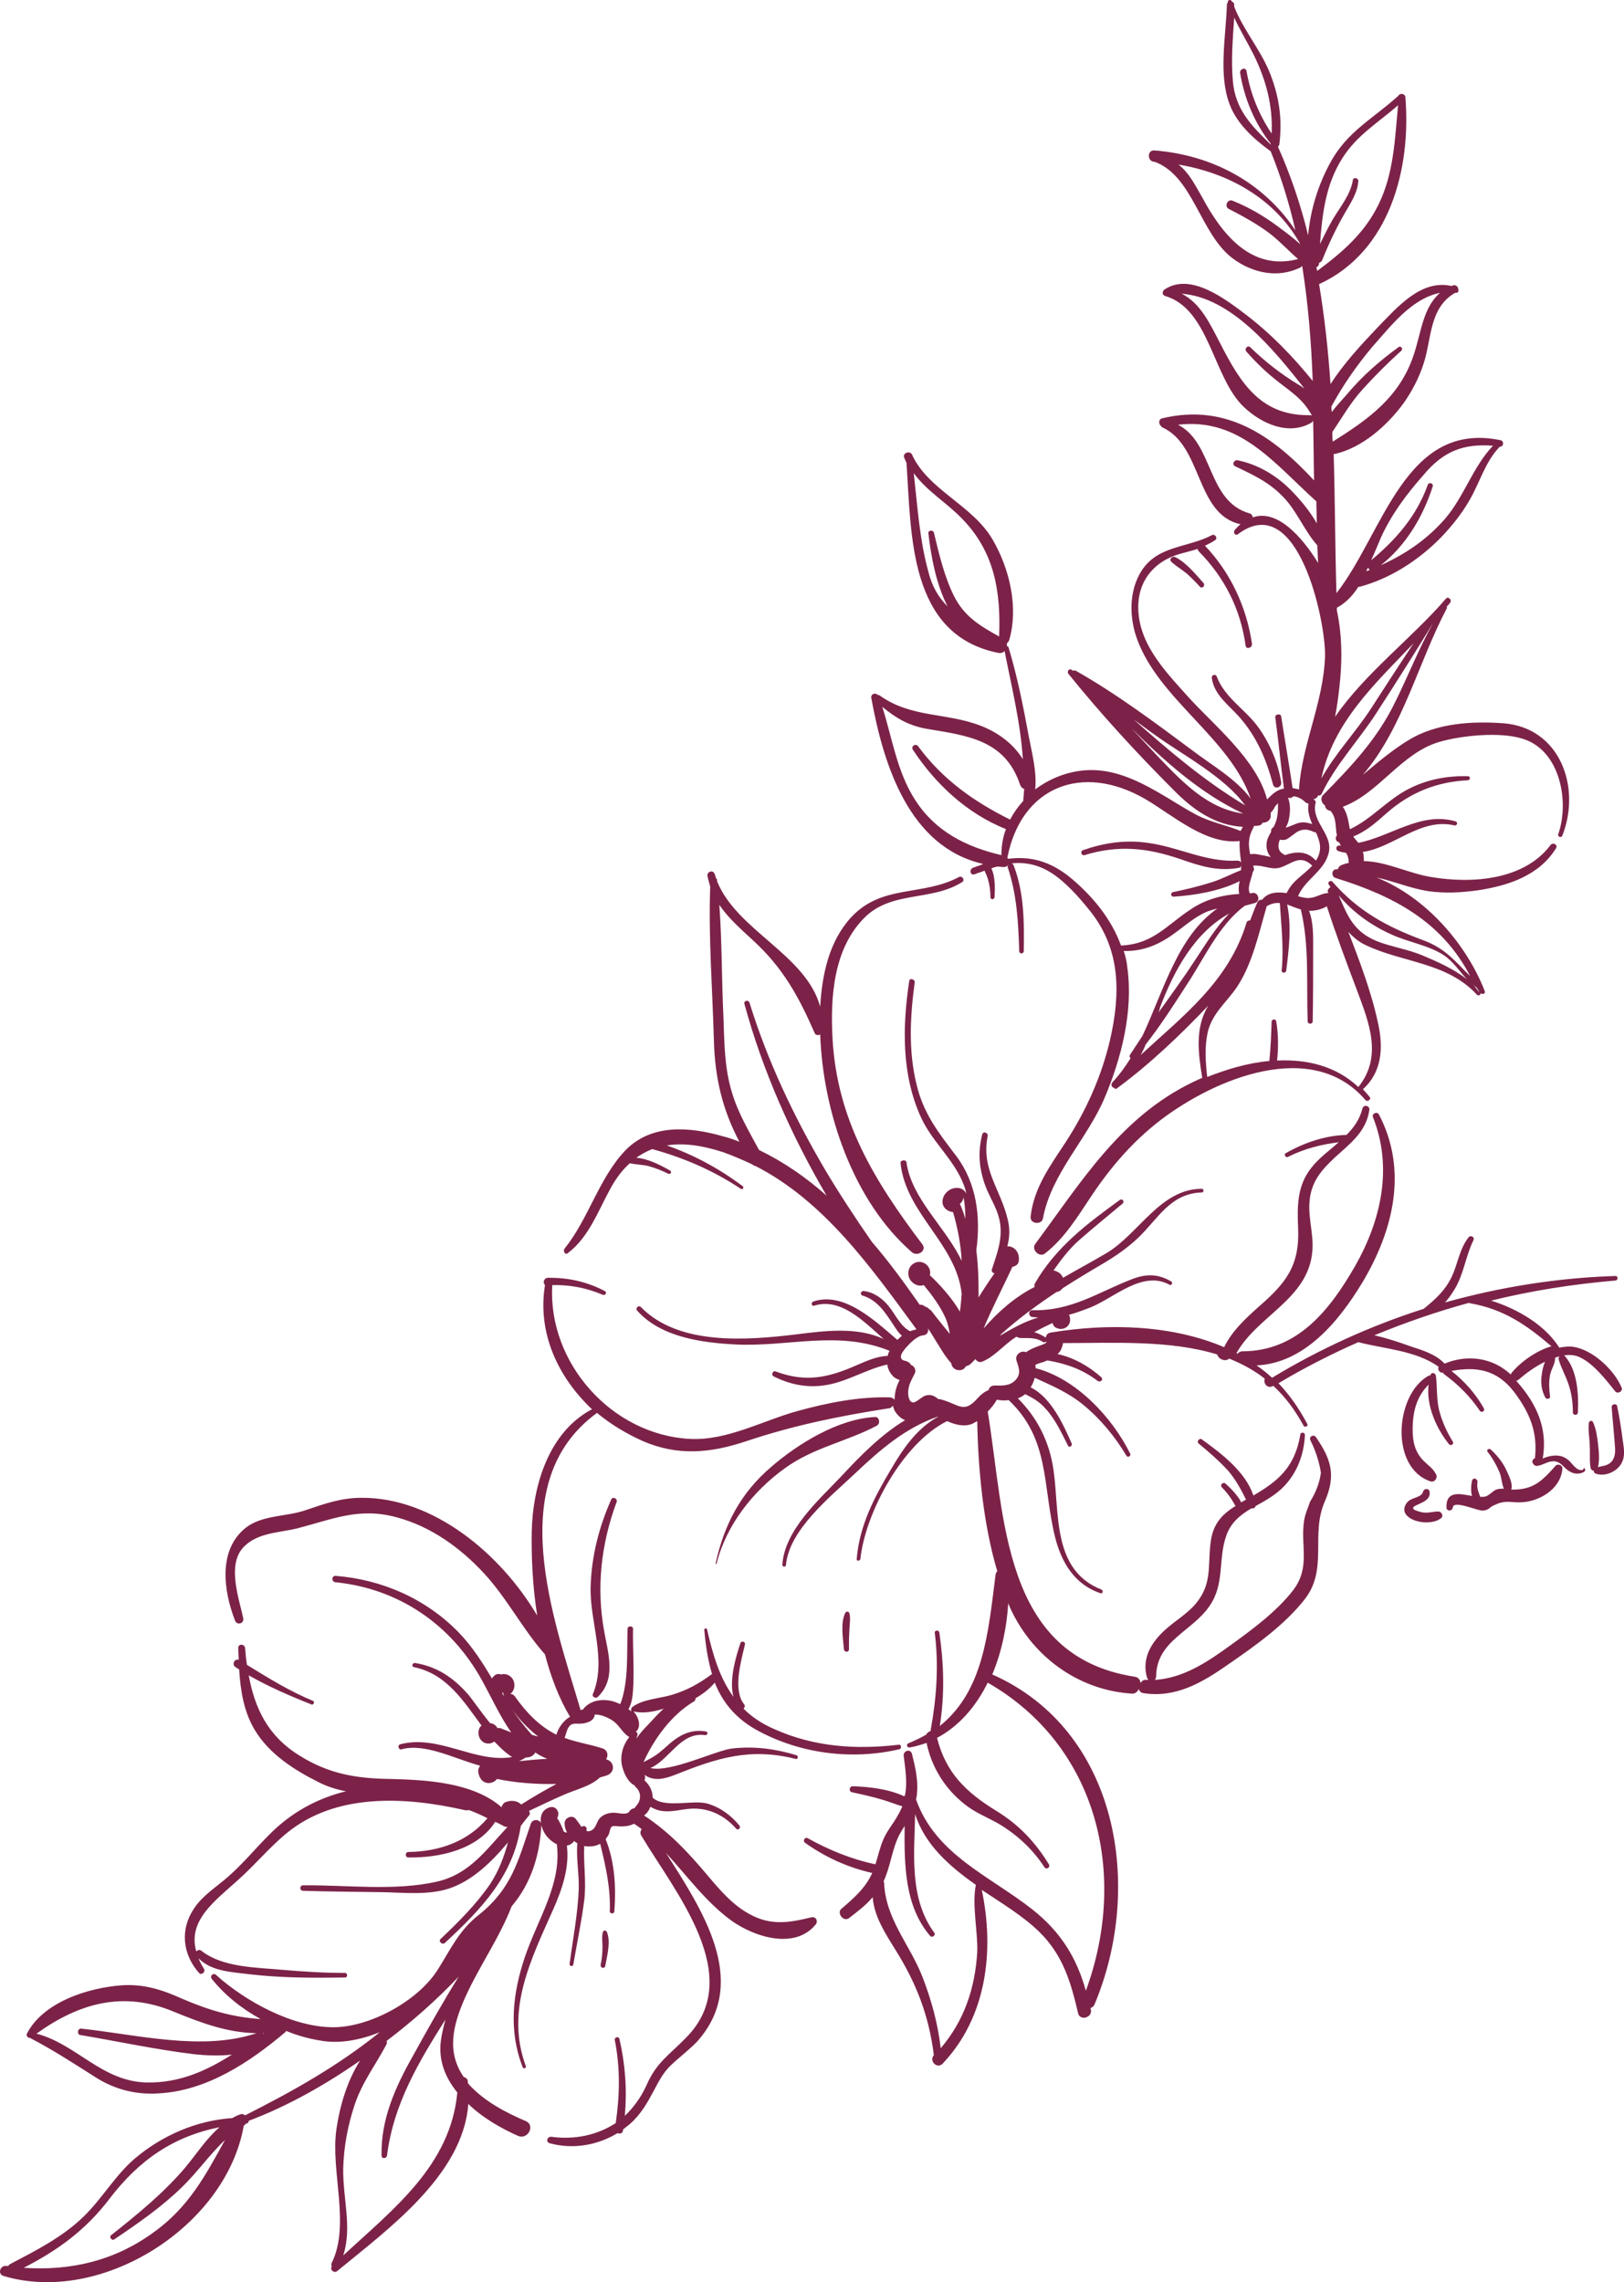 <?xml version="1.0" encoding="UTF-8" standalone="no"?><svg xmlns="http://www.w3.org/2000/svg" xmlns:xlink="http://www.w3.org/1999/xlink" fill="#000000" height="500" preserveAspectRatio="xMidYMid meet" version="1" viewBox="0.0 0.0 355.8 500.0" width="355.8" zoomAndPan="magnify"><defs><clipPath id="a"><path d="M 0 0 L 355.809 0 L 355.809 500.012 L 0 500.012 Z M 0 0"/></clipPath></defs><g><g clip-path="url(#a)" id="change1_1"><path d="M 317.496 316.457 C 317.898 316.859 318.598 316.359 318.297 315.859 C 316.996 313.758 315.898 311.359 315.297 308.957 C 314.695 306.457 314.898 303.957 314.598 301.457 C 314.496 300.758 313.598 300.559 313.398 301.258 L 313.398 301.359 C 313.195 301.359 312.996 301.359 312.898 301.457 C 305.598 305.656 304.496 321.559 313.398 324.559 C 314.297 324.859 315.098 323.758 314.598 322.957 C 313.898 321.656 312.996 321.156 311.898 320.059 C 309.996 318.156 309.496 315.859 309.496 313.258 C 309.496 309.359 310.297 306.059 312.996 303.359 C 312.398 307.957 314.797 313.156 317.496 316.457 Z M 257.496 122.059 C 256.797 121.758 255.996 122.559 256.695 123.156 C 257.695 124.059 258.898 124.758 259.996 125.656 C 260.996 126.559 261.996 127.559 262.898 128.559 C 263.398 129.059 264.098 128.355 263.695 127.758 C 261.898 125.758 259.898 123.258 257.496 122.059 Z M 266.598 148.258 C 266.297 147.559 265.398 147.855 265.496 148.559 C 265.996 152.258 269.195 154.457 271.496 157.059 C 275.297 161.355 277.398 166.258 278.898 171.855 C 279.195 173.059 280.898 172.559 280.695 171.355 C 279.996 167.059 278.195 162.855 275.695 159.355 C 272.898 155.457 268.297 152.855 266.598 148.258 Z M 132.598 430.758 C 132.996 428.559 133.898 425.258 132.898 423.156 C 132.695 422.859 132.195 422.957 132.098 423.258 C 131.797 424.258 131.996 425.359 131.996 426.457 C 131.996 427.859 131.898 429.156 131.598 430.457 C 131.496 431.156 132.398 431.457 132.598 430.758 Z M 133.898 328.559 C 131.195 334.656 129.598 340.957 129.398 347.656 C 129.195 355.457 132.996 363.656 129.898 371.156 C 129.598 371.758 130.598 372.258 130.996 371.758 C 134.996 367.859 133.297 362.457 132.398 357.559 C 130.598 347.859 131.695 338.258 135.098 329.059 C 135.398 328.359 134.195 327.758 133.898 328.559 Z M 186.098 353.457 C 185.996 353.059 185.398 352.957 185.195 353.359 C 184.098 355.559 184.695 358.957 184.898 361.359 C 184.996 362.059 185.996 362.059 185.996 361.359 C 185.996 359.957 185.996 358.559 186.098 357.156 C 186.098 355.957 186.398 354.656 186.098 353.457 Z M 340.797 321.156 C 337.695 324.656 335.797 326.457 331.098 326.359 C 331.496 325.059 330.598 323.359 330.098 322.258 C 329.297 320.457 328.098 318.957 326.598 317.559 C 326.195 317.258 325.598 317.656 325.898 318.059 C 326.996 319.457 327.898 321.059 328.598 322.758 C 328.996 323.758 328.996 325.156 329.496 326.156 C 328.898 326.156 328.398 326.156 327.797 326.359 C 327.098 326.656 326.195 327.656 325.496 327.859 C 325.195 327.957 324.695 327.957 324.297 327.957 C 323.898 326.859 323.496 325.957 323.695 324.758 C 323.797 323.957 322.695 323.559 322.496 324.457 C 322.297 325.457 322.195 326.656 322.496 327.758 C 319.797 327.258 316.797 326.559 316.898 330.258 C 316.898 331.156 318.195 331.156 318.297 330.258 C 318.496 328.559 323.898 331.156 324.996 330.957 C 326.398 330.758 326.195 330.258 327.398 329.758 C 329.695 328.656 330.598 329.156 332.898 329.156 C 337.098 329.156 341.996 326.258 342.297 321.758 C 342.398 321.059 341.297 320.559 340.797 321.156 Z M 315.098 331.156 C 313.996 331.156 312.898 331.559 311.695 331.359 C 311.098 331.258 310.496 331.059 309.996 330.859 C 309.098 330.359 309.898 329.957 310.598 329.656 C 311.898 329.059 313.496 328.457 313.195 326.758 C 313.098 326.059 311.996 326.059 311.797 326.758 C 311.496 328.059 309.598 328.059 308.598 328.859 C 307.797 329.559 307.297 330.758 307.996 331.758 C 309.398 333.758 313.996 334.156 315.797 332.559 C 316.297 332.059 315.797 331.156 315.098 331.156 Z M 330.996 301.156 C 330.996 301.059 331.098 300.957 331.195 300.758 C 333.098 298.457 336.496 295.957 339.898 294.957 C 334.398 290.258 329.496 286.859 322.195 285.559 C 322.098 285.559 321.898 285.457 321.797 285.457 C 314.797 287.359 307.898 289.758 301.098 292.559 C 303.797 293.156 306.496 294.059 308.996 294.957 C 311.695 295.859 314.496 296.656 316.496 298.758 C 321.496 296.656 327.098 297.457 330.996 301.156 Z M 222.496 302.359 C 223.797 300.957 223.195 299.559 222.695 298.059 C 222.297 296.859 223.695 295.758 224.797 296.258 C 225.598 295.656 226.598 295.258 227.695 294.859 C 228.195 294.656 228.996 294.457 229.297 294.059 C 229.195 294.059 229.195 293.957 229.098 293.957 C 228.898 294.156 228.598 294.156 228.398 293.957 C 227.297 293.258 226.098 293.156 224.898 293.156 C 224.098 293.156 223.297 293.258 222.695 292.859 C 222.598 292.957 222.496 292.957 222.398 293.059 C 219.898 294.656 217.797 297.359 215.098 298.359 C 214.598 298.559 213.996 298.258 213.695 297.758 C 213.297 298.156 212.996 298.559 212.598 298.859 C 212.297 299.156 211.898 299.258 211.598 299.359 C 210.898 300.758 208.598 300.359 208.398 298.656 C 206.996 297.156 205.996 295.258 204.898 293.559 C 204.398 292.758 203.898 291.859 203.297 291.059 C 203.496 291.656 203.195 292.457 202.297 292.559 C 200.898 292.656 199.398 294.258 198.496 295.258 C 198.098 295.758 197.195 296.758 197.398 297.457 C 197.598 298.156 198.195 298.059 198.695 298.258 C 199.098 298.457 199.398 298.656 199.598 299.059 C 200.297 299.258 200.797 300.156 200.398 300.957 C 199.797 302.156 199.098 303.258 198.996 304.656 C 198.898 305.359 198.996 307.258 200.098 307.258 C 200.797 307.258 201.996 305.957 202.797 305.758 C 203.898 305.457 204.598 305.758 205.496 306.457 C 205.496 306.457 205.496 306.457 205.598 306.559 C 205.695 306.559 205.797 306.559 205.996 306.559 C 207.195 306.859 208.297 307.359 209.496 307.859 C 211.398 308.656 212.398 308.156 213.695 306.859 C 214.598 305.859 215.496 304.957 216.598 304.559 C 216.695 303.957 217.195 303.559 217.898 303.559 C 219.398 303.559 221.195 303.758 222.496 302.359 Z M 207.297 262.258 C 207.297 262.156 207.297 262.156 207.297 262.258 Z M 208.898 262.859 Z M 210.297 263.758 C 210.797 264.859 211.195 265.957 211.496 267.059 C 211.496 265.457 211.398 263.859 211.098 262.258 C 211.098 262.758 210.797 263.359 210.297 263.758 Z M 213.797 412.957 C 208.098 408.957 202.598 404.156 200.496 397.457 C 200.297 406.359 199.195 415.957 204.695 423.457 C 205.098 423.957 204.195 424.656 203.797 424.156 C 198.195 417.656 198.098 408.559 198.195 400.059 C 197.797 400.656 197.398 401.359 196.996 402.059 C 195.398 405.258 195.098 408.957 193.598 412.156 C 193.598 412.258 193.695 412.359 193.695 412.457 C 193.996 420.359 199.195 425.859 201.996 432.859 C 203.996 437.957 205.496 443.359 206.098 448.758 C 211.195 442.758 213.598 435.758 214.098 427.758 C 214.297 423.457 212.898 417.457 213.797 412.957 Z M 138.797 374.957 C 139.598 375.859 140.098 376.957 139.996 378.156 C 139.898 378.656 139.695 379.156 139.297 379.359 C 139.598 379.559 139.797 379.859 139.598 380.359 C 139.496 380.559 139.496 380.758 139.398 380.957 C 140.195 379.758 141.195 378.656 142.098 377.758 C 143.195 376.559 144.297 375.359 145.398 374.359 C 143.195 375.059 140.797 375.457 138.797 374.957 Z M 119.695 385.359 C 119.797 385.359 119.898 385.359 119.898 385.359 C 118.996 384.957 118.098 384.559 117.297 383.957 C 116.797 384.758 116.098 385.059 115.195 385.059 C 114.695 385.359 114.195 385.656 113.695 385.859 C 115.797 385.656 117.695 385.457 119.695 385.359 Z M 116.496 380.059 C 116.996 380.258 117.496 380.359 117.898 380.457 C 115.598 378.656 113.598 376.559 112.098 374.359 C 113.398 376.359 114.898 378.258 116.496 380.059 Z M 109.996 370.957 C 110.195 371.258 110.398 371.656 110.598 371.957 C 110.496 371.859 110.496 371.758 110.398 371.559 C 110.297 371.258 110.195 371.059 110.297 370.758 C 110.195 370.859 110.098 370.957 109.996 370.957 Z M 346.898 322.559 C 345.598 323.156 344.496 322.859 343.398 322.059 C 342.398 321.258 341.797 320.156 340.297 320.156 C 339.098 320.156 338.098 320.957 336.898 321.156 C 336.098 321.359 335.297 320.258 335.996 319.656 C 336.098 319.559 336.195 319.559 336.297 319.457 C 336.898 313.758 335.195 309.656 331.797 305.059 C 327.996 300.059 323.496 299.359 317.996 300.359 C 320.898 302.656 323.297 305.359 325.098 308.559 C 325.398 309.156 324.598 309.656 324.195 309.059 C 322.098 305.957 319.496 303.359 316.496 301.156 C 316.297 301.059 316.195 300.859 316.195 300.758 C 315.398 300.859 314.898 300.059 315.195 299.457 C 310.195 295.859 303.297 295.559 297.598 294.059 C 291.695 296.656 285.797 299.656 280.098 303.059 C 282.496 305.559 284.598 308.559 286.398 311.957 C 286.695 312.457 285.898 312.859 285.598 312.359 C 283.695 308.859 281.496 305.957 278.996 303.656 C 278.996 303.656 278.996 303.656 278.898 303.656 C 277.695 304.359 276.695 303.059 277.098 302.059 C 274.695 300.156 271.996 298.758 269.297 297.656 C 268.496 298.457 266.898 297.758 266.695 296.758 C 256.297 293.559 244.098 294.258 232.898 294.258 C 232.797 294.957 232.496 295.758 232.098 296.258 C 231.996 296.359 231.797 296.559 231.695 296.656 C 235.297 297.457 238.598 299.359 241.297 301.758 C 241.797 302.258 241.098 302.957 240.496 302.559 C 237.098 299.957 233.496 298.758 229.496 298.059 C 229.297 298.156 229.098 298.156 228.996 298.258 C 228.297 298.559 227.496 298.656 226.797 299.059 C 226.898 299.258 226.898 299.559 226.898 299.758 C 235.797 302.059 243.695 310.559 247.598 318.457 C 247.898 318.957 247.098 319.457 246.797 318.957 C 244.297 314.758 241.098 310.859 237.297 307.758 C 233.996 305.059 230.398 303.559 226.695 301.859 C 226.496 302.656 226.195 303.359 225.797 303.957 C 230.297 306.156 232.996 312.156 234.797 316.258 C 234.996 316.758 234.297 317.258 233.996 316.758 C 232.598 313.957 231.195 310.957 229.098 308.656 C 227.797 307.156 226.297 306.258 224.598 305.457 C 224.098 305.859 223.598 306.156 222.996 306.359 C 227.297 310.656 229.898 315.859 230.797 321.957 C 232.195 331.359 230.398 343.957 241.297 348.258 C 241.797 348.457 241.598 349.258 241.098 349.059 C 235.398 347.156 232.496 342.258 231.098 336.559 C 228.398 325.359 229.996 315.258 220.996 306.758 C 220.098 306.859 219.297 306.859 218.398 306.656 C 217.898 307.559 217.195 308.457 216.398 309.258 C 220.195 332.258 219.496 362.859 248.598 367.359 C 249.398 367.457 249.797 368.059 249.898 368.758 C 250.098 368.359 250.496 367.957 251.098 368.059 C 251.297 368.059 251.398 368.059 251.598 368.059 C 251.496 367.957 251.398 367.758 251.297 367.559 C 250.098 363.359 252.195 359.859 255.297 357.059 C 257.398 355.156 259.996 353.656 261.898 351.457 C 265.598 347.059 264.598 343.258 265.195 338.258 C 265.598 334.258 267.398 331.957 270.695 329.957 C 270.398 329.457 270.098 328.957 269.797 328.457 C 269.195 327.559 268.496 326.656 267.695 325.859 C 267.195 325.359 267.996 324.559 268.496 325.059 C 269.398 325.859 270.195 326.656 270.898 327.559 C 271.297 328.059 271.695 328.559 271.898 329.156 C 272.297 328.957 272.598 328.758 272.996 328.559 C 271.898 326.359 270.797 324.258 269.098 322.258 C 267.098 320.059 264.898 318.156 262.598 316.258 C 262.098 315.859 262.797 314.957 263.297 315.359 C 267.496 318.359 272.898 322.457 274.598 327.656 C 279.898 324.559 283.695 321.559 284.898 314.258 C 284.996 313.656 285.898 313.859 285.898 314.359 C 285.695 318.559 284.297 322.457 281.398 325.559 C 279.598 327.457 277.297 328.758 275.098 329.957 C 274.996 330.359 274.598 330.559 274.195 330.457 C 271.797 331.859 269.695 333.559 268.695 336.359 C 266.797 341.656 268.398 346.957 264.996 351.859 C 261.195 357.457 253.398 359.457 253.297 367.258 C 253.297 367.559 253.195 367.859 252.996 368.059 C 259.297 367.656 264.496 364.156 269.598 360.457 C 274.297 357.059 279.598 353.156 283.195 348.559 C 287.195 343.457 284.898 338.859 285.695 333.258 C 285.996 331.457 286.496 330.656 286.996 329.059 C 288.195 327.156 289.098 324.957 289.398 322.656 C 288.996 320.156 288.195 317.758 287.098 315.559 C 286.695 314.758 287.797 314.156 288.297 314.859 C 291.695 319.758 292.695 323.258 290.297 328.859 C 286.996 336.156 291.098 343.758 285.797 350.457 C 281.398 356.059 274.898 360.656 269.098 364.656 C 263.398 368.656 257.598 372.059 250.496 370.957 C 249.898 370.859 249.598 370.457 249.496 370.059 C 249.195 370.656 248.695 371.156 247.898 371.059 C 235.898 370.258 225.695 362.559 220.996 351.559 C 220.996 351.457 220.898 351.359 220.898 351.156 C 220.598 356.359 219.496 361.859 217.398 366.859 C 245.098 379.156 250.598 413.457 239.797 439.156 C 239.598 439.559 239.297 439.859 238.898 439.957 C 238.898 440.059 238.996 440.156 238.996 440.258 C 239.398 442.059 236.598 442.859 236.195 441.059 C 234.598 434.258 232.898 428.359 227.695 423.258 C 223.996 419.656 219.398 416.957 215.098 414.059 C 217.898 427.359 216.195 441.957 206.496 452.156 C 205.297 453.359 203.496 451.559 204.598 450.258 C 203.496 441.559 200.797 434.559 196.098 427.059 C 193.797 423.359 191.496 419.758 191.195 415.656 C 189.695 417.457 187.797 418.859 185.996 420.258 C 184.797 421.156 183.195 419.059 184.398 418.156 C 187.195 415.758 189.598 413.656 191.098 410.359 C 185.797 409.156 180.898 406.957 176.398 403.758 C 175.797 403.359 176.297 402.359 176.996 402.758 C 181.695 405.359 186.598 407.359 191.797 408.457 C 192.398 406.559 192.797 404.656 193.598 402.859 C 194.496 400.859 195.797 399.457 196.797 397.559 C 197.195 396.957 197.398 396.359 197.695 395.758 C 196.297 395.359 194.898 394.758 193.496 394.359 C 191.195 393.656 188.898 393.156 186.598 392.656 C 185.898 392.457 186.098 391.359 186.797 391.359 C 190.398 391.457 194.695 391.957 198.098 393.559 C 198.195 393.457 198.195 393.359 198.297 393.258 C 198.797 390.559 198.398 387.859 197.996 384.758 C 197.797 383.559 199.496 383.059 199.797 384.258 C 200.496 387.059 201.195 389.957 200.898 392.859 C 200.898 393.359 200.797 393.758 200.695 394.258 C 204.996 406.359 216.797 410.957 226.195 418.359 C 232.398 423.258 235.898 428.957 237.898 436.156 C 247.195 410.859 240.598 382.559 216.398 368.656 C 213.898 373.758 210.195 378.156 205.297 380.758 C 207.195 388.359 211.598 392.656 218.297 396.758 C 223.195 399.758 226.797 403.559 229.797 408.457 C 230.195 409.156 229.195 409.758 228.797 409.059 C 226.195 405.059 222.695 401.859 218.598 399.457 C 216.098 398.059 213.496 397.059 211.297 395.258 C 206.996 391.859 204.098 387.156 202.996 381.859 C 201.797 382.258 200.598 382.656 199.297 382.859 C 198.695 382.957 198.496 382.156 198.996 381.957 C 200.398 381.359 201.695 380.758 202.898 380.059 C 203.098 379.656 203.496 379.359 203.898 379.258 C 203.898 379.156 203.898 379.156 203.898 379.059 C 205.195 371.957 205.695 364.859 204.797 357.758 C 204.695 357.156 205.695 357.059 205.797 357.656 C 206.797 364.559 206.996 371.258 205.898 378.156 C 215.496 370.457 216.496 357.758 218.098 345.156 C 218.098 344.758 218.297 344.457 218.496 344.258 C 215.398 333.859 214.297 321.859 214.098 311.359 C 213.695 311.559 213.398 311.758 212.996 311.957 C 211.195 312.656 209.297 312.156 207.496 311.359 C 197.797 316.156 189.598 331.359 188.496 341.559 C 188.398 342.059 187.598 342.059 187.695 341.559 C 188.297 334.156 191.598 327.957 195.297 321.758 C 197.996 317.156 200.996 312.859 205.598 310.359 C 205.598 310.359 205.598 310.359 205.496 310.359 C 198.297 312.859 192.797 317.656 187.297 322.859 C 181.898 327.957 172.898 335.156 172.195 342.859 C 172.195 343.359 171.398 343.359 171.398 342.859 C 171.898 335.156 179.496 328.559 184.496 323.258 C 188.496 318.957 193.098 314.258 198.297 311.156 C 197.297 310.758 196.398 309.859 195.898 308.859 C 195.797 308.559 195.695 308.258 195.598 307.957 C 195.398 308.258 195.098 308.559 194.695 308.559 C 183.797 310.258 173.996 312.258 163.496 315.758 C 155.695 318.359 148.598 319.059 140.898 315.758 C 137.297 314.156 133.797 312.059 130.797 309.559 C 110.098 324.656 121.297 354.559 127.195 374.656 C 127.398 374.656 127.496 374.559 127.695 374.559 C 129.098 372.656 131.598 372.156 133.898 372.656 C 134.496 372.758 135.195 373.059 135.898 373.359 C 137.797 368.457 137.297 361.859 137.496 356.859 C 137.496 356.156 138.695 356.156 138.695 356.859 C 138.598 361.359 138.996 365.859 138.695 370.258 C 138.598 371.758 138.398 373.258 137.695 374.457 C 137.898 374.656 138.098 374.758 138.297 374.957 C 138.195 374.559 138.297 374.156 138.598 373.957 C 140.898 372.258 144.398 372.156 147.098 371.359 C 150.496 370.359 153.195 368.859 155.996 366.758 C 155.098 363.758 154.598 360.559 154.297 357.059 C 154.297 356.758 154.797 356.656 154.898 356.957 C 156.195 362.656 157.695 367.656 160.695 371.758 C 159.695 368.156 161.195 363.059 162.195 360.059 C 162.398 359.359 163.398 359.656 163.195 360.359 C 162.398 363.859 160.496 370.156 162.996 373.359 C 163.297 373.656 163.195 374.059 162.898 374.359 C 164.695 376.156 166.898 377.656 169.695 378.859 C 178.398 382.758 187.598 383.359 196.898 382.258 C 197.496 382.156 197.598 383.156 196.996 383.258 C 186.695 385.656 175.398 384.258 165.996 379.156 C 161.195 376.559 158.297 372.957 156.598 368.656 C 155.398 370.059 153.996 371.156 152.398 372.059 C 152.398 372.359 152.297 372.656 151.898 372.859 C 147.098 375.758 143.297 380.957 140.996 386.059 C 142.195 385.457 143.398 384.859 144.598 383.859 C 145.598 383.059 146.398 382.258 147.398 381.457 C 149.598 379.758 151.898 378.859 154.695 379.359 C 155.195 379.457 154.996 380.258 154.496 380.156 C 149.098 379.359 146.695 385.559 142.496 387.359 C 146.898 388.457 157.098 383.359 160.598 383.059 C 165.398 382.559 169.898 383.156 174.496 384.559 C 174.996 384.758 174.797 385.559 174.297 385.359 C 164.297 382.859 157.098 385.156 147.898 388.859 C 145.297 389.859 143.195 390.258 141.195 388.859 C 141.195 388.957 141.297 389.059 141.297 389.156 C 141.398 389.457 141.297 389.758 141.195 390.059 C 142.297 391.059 142.996 392.359 142.996 393.859 C 145.598 396.258 151.797 394.258 154.996 395.156 C 157.797 395.957 160.195 397.758 161.996 399.957 C 162.398 400.457 161.695 401.156 161.297 400.656 C 158.996 398.059 155.996 396.359 152.398 396.258 C 149.898 396.156 147.398 397.156 144.996 396.758 C 144.098 396.656 143.195 396.258 142.496 395.859 C 142.195 396.656 141.695 397.359 141.098 397.758 C 146.598 401.359 150.695 405.758 154.996 410.859 C 157.695 414.059 160.496 417.359 164.195 419.359 C 168.898 421.957 172.898 421.258 177.797 420.059 C 178.797 419.859 179.297 420.957 178.695 421.656 C 174.098 427.258 165.195 424.359 160.195 420.758 C 154.598 416.656 150.598 411.059 145.898 405.957 C 153.797 418.359 164.098 433.859 153.195 446.758 C 152.297 447.859 151.297 448.656 150.195 449.656 C 146.598 452.758 145.695 453.258 143.297 457.957 C 141.797 460.758 140.398 463.258 137.996 465.359 C 137.496 465.758 136.996 466.156 136.496 466.559 C 136.496 466.656 136.496 466.758 136.496 466.758 C 136.398 467.457 135.797 467.559 135.297 467.359 C 130.797 470.059 125.496 470.957 120.398 469.559 C 119.496 469.258 119.898 468.059 120.797 468.156 C 125.996 468.859 130.898 467.758 134.898 465.156 C 135.797 459.059 135.898 453.059 134.695 446.957 C 134.598 446.359 135.496 446.059 135.695 446.656 C 136.996 452.258 137.398 457.859 136.898 463.559 C 138.797 461.758 140.398 459.559 141.598 456.957 C 143.797 451.859 146.496 450.359 150.297 446.457 C 163.598 433.059 147.797 414.457 140.496 402.156 C 140.195 401.656 140.297 401.156 140.598 400.758 C 140.098 400.359 139.496 399.957 138.898 399.559 C 137.996 400.059 136.996 400.156 135.898 400.156 C 135.398 400.156 134.496 399.957 134.098 400.156 C 133.598 400.457 133.598 401.559 133.297 402.059 C 133.098 402.359 132.898 402.656 132.695 402.957 C 134.695 407.957 134.996 413.457 134.598 418.758 C 134.598 419.359 133.598 419.359 133.598 418.758 C 133.797 413.656 132.695 408.859 131.496 403.957 C 130.398 404.559 129.195 404.656 127.996 404.457 C 127.797 408.457 128.496 412.359 127.996 416.359 C 127.398 421.059 126.398 425.758 125.598 430.457 C 125.496 430.957 124.695 430.758 124.797 430.258 C 125.496 424.957 126.598 419.258 126.797 413.859 C 126.898 410.457 126.195 407.156 126.496 403.859 C 126.195 403.656 125.996 403.559 125.797 403.359 C 125.398 403.859 124.898 404.258 124.195 404.359 C 124.797 409.059 123.195 413.859 121.195 418.359 C 116.297 429.359 110.695 440.457 115.195 452.656 C 115.398 453.156 114.598 453.359 114.496 452.859 C 111.398 444.957 112.297 436.758 114.996 428.758 C 117.898 420.258 123.098 412.758 121.996 404.059 C 121.297 403.758 120.695 403.258 120.195 402.758 C 118.398 401.059 117.297 396.859 120.496 395.957 C 121.598 395.656 122.496 396.656 122.297 397.758 C 122.195 398.059 122.098 398.258 122.098 398.457 C 122.195 398.559 122.195 398.559 122.297 398.656 C 122.797 399.559 123.195 400.359 123.496 401.258 C 123.797 401.457 124.098 401.559 124.195 401.457 C 123.898 400.859 123.695 400.156 123.695 399.457 C 123.695 398.258 125.297 397.559 126.098 398.457 C 126.496 398.957 126.996 399.656 127.398 400.258 C 127.898 399.859 128.695 400.156 128.496 400.957 C 128.496 401.059 128.496 401.059 128.496 401.156 C 128.898 401.258 129.195 401.258 129.695 400.957 C 130.695 400.359 130.695 398.957 131.598 398.156 C 132.398 397.457 133.398 397.156 134.496 397.156 C 135.398 397.156 137.398 397.758 137.898 396.859 C 138.195 396.359 138.598 396.258 138.996 396.156 C 139.297 395.758 139.695 395.359 139.996 394.758 C 140.496 393.559 140.195 392.258 139.195 391.457 C 139.098 391.359 139.098 391.258 138.996 391.156 C 137.398 390.359 136.496 388.059 136.195 386.457 C 135.898 384.359 136.496 382.359 137.797 380.656 L 137.898 380.559 C 137.797 380.559 137.695 380.457 137.695 380.457 C 136.297 379.559 135.695 377.957 134.195 376.957 C 133.297 376.359 131.598 375.559 130.297 375.656 C 130.195 377.156 128.297 377.656 126.898 377.656 C 125.898 377.656 125.098 377.457 124.496 378.559 C 124.098 379.258 123.996 380.059 123.695 380.758 C 126.398 381.758 129.195 382.156 131.996 383.059 C 133.195 383.457 133.297 384.656 132.797 385.457 C 134.598 385.859 134.898 388.258 132.996 388.957 C 132.496 389.156 131.898 389.258 131.398 389.457 C 129.398 391.359 126.195 392.059 123.695 393.156 C 121.098 394.258 118.496 395.559 115.898 396.758 C 116.098 397.059 116.195 397.457 115.898 397.758 C 115.297 398.457 114.695 399.258 114.098 400.059 C 112.398 410.957 105.695 418.059 97.496 425.656 C 96.898 426.258 95.898 425.258 96.598 424.758 C 100.496 421.059 104.398 417.156 107.398 412.758 C 109.297 409.859 110.398 406.859 111.297 403.656 C 107.695 407.957 103.496 412.059 98.398 413.758 C 93.797 415.258 88.496 414.656 83.695 414.559 C 77.898 414.457 72.098 414.457 66.398 414.258 C 65.598 414.258 65.598 413.059 66.398 413.059 C 75.797 412.957 86.496 414.359 95.695 412.258 C 102.898 410.656 106.598 405.156 111.195 400.258 C 110.996 400.258 110.695 400.258 110.496 400.156 C 109.797 399.758 109.195 399.457 108.496 399.156 C 104.598 405.258 96.297 407.059 89.496 406.957 C 88.695 406.957 88.695 405.758 89.496 405.758 C 96.297 405.656 102.496 403.457 106.797 398.359 C 105.398 397.656 104.098 397.059 102.695 396.559 C 102.398 396.656 102.098 396.656 101.695 396.559 C 88.898 393.656 73.695 392.758 62.898 401.559 C 59.098 404.656 55.898 408.559 52.195 411.859 C 46.996 416.559 41.098 420.758 42.996 427.559 C 43.195 427.258 43.797 427.059 44.195 427.457 C 48.797 431.059 56.195 431.059 61.695 431.559 C 66.297 431.957 70.996 432.258 75.598 432.258 C 76.195 432.258 76.195 433.258 75.598 433.258 C 68.598 433.359 61.695 433.359 54.797 432.559 C 50.797 432.059 46.398 431.957 43.496 429.059 C 43.797 429.859 44.195 430.559 44.695 431.359 C 45.098 432.059 44.098 432.859 43.598 432.258 C 39.996 428.156 39.398 422.758 42.496 418.156 C 44.398 415.258 47.496 413.359 49.996 411.156 C 53.195 408.359 55.898 405.059 58.898 402.059 C 63.898 396.957 69.695 393.957 75.797 392.457 C 73.695 392.059 71.695 391.457 69.598 390.359 C 64.398 387.758 58.996 384.258 55.898 379.156 C 53.398 375.059 52.695 370.457 52.398 365.758 C 52.098 365.559 51.898 365.457 51.598 365.258 C 50.695 364.656 51.398 363.359 52.297 363.656 C 52.297 362.758 52.195 361.957 52.195 361.059 C 52.195 360.059 53.598 360.156 53.695 361.059 C 53.797 362.258 53.898 363.559 54.098 364.758 C 58.797 367.656 63.496 370.559 68.598 372.656 C 68.996 372.859 68.695 373.559 68.297 373.457 C 63.496 371.559 58.898 369.559 54.496 367.059 C 55.797 374.156 58.598 380.258 65.496 384.559 C 71.996 388.656 77.996 389.656 85.496 389.758 C 93.297 389.957 103.598 390.457 109.898 395.957 C 109.996 395.457 110.297 395.059 110.695 394.859 C 111.898 394.359 113.297 394.457 114.195 395.359 C 116.695 393.758 119.297 392.258 121.898 390.859 C 117.297 390.957 112.695 390.559 108.898 389.758 C 108.098 390.758 106.496 391.059 105.496 389.957 C 105.195 389.559 104.996 389.156 104.898 388.758 C 104.797 388.559 104.797 388.457 104.797 388.258 C 104.695 387.758 104.898 387.258 105.195 386.859 C 99.398 385.258 93.098 381.859 87.996 383.258 C 87.297 383.457 86.996 382.359 87.695 382.156 C 96.195 379.957 104.098 386.359 112.195 384.957 C 111.098 384.258 110.195 383.457 109.496 382.758 C 109.098 382.359 108.695 381.957 108.297 381.559 C 107.598 382.059 106.797 382.156 105.996 381.758 C 104.797 381.059 104.496 379.457 105.195 378.359 C 105.297 378.258 105.398 378.156 105.496 378.059 C 101.496 372.656 97.898 366.758 90.695 365.258 C 90.098 365.156 90.297 364.258 90.996 364.359 C 95.797 365.156 99.297 367.559 102.496 371.156 C 103.297 372.059 105.195 374.859 107.398 377.559 C 107.496 377.559 107.496 377.559 107.598 377.559 C 108.195 377.656 108.797 378.156 108.996 378.656 C 109.195 378.559 109.496 378.559 109.695 378.656 C 110.496 378.957 111.195 379.258 111.996 379.559 C 109.496 375.957 107.598 371.758 105.598 368.156 C 98.898 355.957 87.398 348.059 73.496 346.656 C 72.598 346.559 72.598 345.258 73.496 345.258 C 83.695 346.059 93.297 350.258 100.496 357.656 C 103.496 360.758 105.695 364.258 107.797 367.758 C 107.898 367.559 107.996 367.359 108.195 367.258 C 108.598 366.758 109.195 366.656 109.797 366.859 C 111.297 366.457 112.797 367.656 112.695 369.359 C 112.695 370.059 112.297 370.758 111.797 371.156 C 112.195 371.156 112.496 371.258 112.797 371.656 C 115.195 375.059 117.996 378.059 121.695 379.957 C 121.797 379.957 121.797 380.059 121.898 380.059 C 122.297 378.559 123.496 376.957 124.695 376.258 C 124.797 376.258 124.797 376.156 124.898 376.156 C 122.496 372.156 120.695 367.457 119.398 362.457 C 114.496 356.957 111.098 350.156 105.996 344.656 C 100.797 339.059 94.398 334.457 86.996 332.457 C 78.695 330.156 72.898 332.859 65.098 334.859 C 61.098 335.859 56.098 335.758 53.098 339.258 C 49.797 343.156 52.398 350.359 53.297 354.559 C 53.496 355.758 51.898 356.156 51.496 355.059 C 48.996 348.656 47.695 339.656 53.797 334.758 C 57.496 331.859 62.695 332.359 66.996 330.859 C 71.098 329.457 74.797 328.156 79.195 328.156 C 94.797 328.059 109.598 340.258 117.695 353.957 C 116.695 347.656 116.398 341.258 116.496 335.656 C 116.695 325.559 120.195 313.758 129.695 308.758 C 122.297 301.758 117.695 292.156 119.398 281.559 C 118.898 281.059 119.098 280.059 119.996 279.957 L 120.098 279.957 C 120.195 279.957 120.398 279.957 120.496 279.957 C 124.695 279.957 128.695 280.859 132.496 282.859 C 133.098 283.156 132.598 283.957 131.996 283.656 C 128.496 282.156 124.797 281.457 120.996 281.559 C 119.996 298.457 133.898 314.359 151.195 315.258 C 159.297 315.656 167.098 311.258 174.695 309.156 C 181.195 307.359 188.195 305.957 194.898 306.156 C 195.398 306.156 195.695 306.359 195.996 306.656 C 195.996 305.156 196.398 303.656 197.098 302.359 C 196.496 302.156 195.898 301.859 195.496 301.359 C 194.898 300.656 194.496 299.859 194.398 298.957 C 189.496 300.059 185.297 302.957 180.297 303.559 C 176.496 304.059 172.898 303.258 169.496 301.559 C 168.898 301.258 169.297 300.258 169.898 300.457 C 176.496 302.957 181.496 301.859 187.797 299.059 C 190.098 298.059 192.195 297.156 194.496 297.059 C 194.496 296.859 194.598 296.758 194.598 296.559 C 194.695 296.359 194.797 296.156 194.898 295.957 C 183.496 291.359 172.797 295.156 160.996 294.559 C 153.598 294.156 144.797 292.957 139.598 287.156 C 139.098 286.656 139.898 285.859 140.398 286.359 C 148.695 294.859 163.598 293.656 174.398 292.359 C 180.797 291.559 187.695 290.656 193.598 293.359 C 189.195 289.457 184.195 284.258 178.398 286.059 C 177.797 286.258 177.598 285.359 178.195 285.156 C 184.898 282.859 191.797 289.457 196.598 293.559 C 196.898 293.258 197.297 292.957 197.598 292.656 C 196.898 292.059 196.297 291.156 195.797 290.359 C 193.996 287.656 192.297 284.859 188.996 283.859 C 188.297 283.656 188.598 282.758 189.297 282.859 C 191.496 283.156 193.297 284.457 194.695 286.156 C 196.098 287.859 197.297 290.656 199.398 291.656 C 199.898 291.457 200.398 291.359 200.797 291.258 C 190.898 277.758 180.598 263.156 165.496 255.457 C 165.297 255.457 165.098 255.359 164.898 255.156 C 162.797 254.156 160.695 253.258 158.496 252.457 C 153.898 250.957 149.797 250.359 146.098 250.957 C 152.098 253.059 157.598 256.059 162.695 259.859 C 163.098 260.156 162.695 260.758 162.297 260.457 C 156.297 256.457 149.797 253.656 142.898 251.758 C 141.695 252.258 140.496 252.859 139.398 253.656 C 141.996 253.859 144.695 255.258 146.797 256.457 C 147.297 256.758 146.898 257.359 146.398 257.156 C 144.996 256.457 143.496 255.859 141.996 255.457 C 140.695 255.156 139.297 255.156 137.996 254.859 C 136.297 256.359 134.797 258.359 133.496 260.859 C 130.898 265.656 128.898 271.156 124.398 274.559 C 123.797 275.059 123.297 274.059 123.695 273.559 C 128.996 266.957 131.195 258.156 136.996 252.059 C 142.695 246.156 151.098 246.855 158.398 248.957 C 159.598 249.258 160.797 249.656 161.996 250.156 C 158.297 243.156 156.598 236.156 156.398 227.758 C 156.098 216.656 155.195 205.355 155.598 194.258 C 155.398 193.559 155.195 192.758 154.996 191.957 C 154.797 190.957 156.297 190.457 156.598 191.559 C 156.695 191.758 156.797 192.059 156.797 192.258 C 156.898 192.355 156.996 192.559 157.098 192.758 C 157.098 192.855 157.098 192.957 157.098 193.059 C 161.398 203.855 176.598 209.156 179.695 220.559 C 180.098 213.559 181.598 206.355 186.398 201.059 C 193.195 193.656 201.996 196.457 210.098 192.156 C 210.797 191.758 211.496 192.855 210.797 193.258 C 203.996 197.559 195.297 195.059 189.297 201.156 C 182.598 207.957 181.898 218.457 182.398 227.559 C 183.398 245.457 191.598 258.758 202.098 272.656 C 203.098 274.059 200.996 275.359 199.797 274.359 C 186.898 263.156 180.297 243.559 179.695 226.656 C 179.297 226.855 178.695 226.855 178.496 226.355 C 174.898 218.156 171.496 211.957 164.797 205.855 C 162.195 203.457 159.496 201.059 157.598 198.258 C 158.195 206.355 158.098 214.656 158.496 222.758 C 158.695 228.355 158.695 234.059 160.398 239.457 C 161.695 243.855 164.098 247.855 166.297 251.957 C 171.695 254.559 176.598 257.957 181.098 261.957 C 173.297 248.656 166.996 234.355 163.098 219.957 C 162.898 219.258 163.898 218.957 164.195 219.656 C 168.195 232.559 173.898 244.559 180.695 256.156 C 183.898 261.559 187.398 266.859 190.996 272.059 C 194.797 276.457 198.195 281.156 201.496 285.859 C 201.797 285.859 202.098 285.859 202.398 286.059 C 202.496 286.059 202.496 286.156 202.598 286.258 L 202.695 286.258 C 202.996 286.359 203.398 286.559 203.598 286.859 C 203.797 286.957 203.996 287.059 204.098 287.258 C 205.398 288.957 206.797 290.656 208.098 292.258 C 207.898 291.156 207.695 290.059 207.195 288.859 C 205.996 286.156 204.195 283.758 202.398 281.559 C 201.496 281.859 200.398 281.559 199.695 280.758 C 198.598 279.559 198.797 277.559 200.297 276.758 C 201.898 275.859 203.797 277.156 203.797 278.859 C 203.797 279.059 203.797 279.156 203.695 279.359 C 205.797 281.359 208.496 284.258 210.297 287.359 C 210.496 286.059 210.598 284.758 210.695 283.457 C 209.496 272.457 198.496 265.957 197.297 254.859 C 197.195 254.156 198.496 253.957 198.598 254.656 C 199.695 262.656 207.195 268.859 210.695 276.258 C 210.496 272.559 209.797 268.957 208.797 265.559 C 207.598 265.457 206.398 264.559 206.496 263.156 C 206.598 261.258 208.598 259.859 210.398 260.359 C 210.996 260.559 211.398 260.957 211.695 261.457 C 211.695 261.258 211.598 261.156 211.598 260.957 C 209.898 254.758 204.398 250.559 201.797 244.859 C 197.496 235.457 197.695 224.957 199.195 214.957 C 199.297 214.156 200.496 214.559 200.398 215.258 C 199.398 222.656 198.996 230.258 200.797 237.559 C 202.297 243.957 205.598 248.156 209.496 253.258 C 213.996 259.258 214.898 266.656 213.898 273.957 C 214.297 277.059 214.398 280.156 214.398 283.457 C 214.398 283.758 214.398 283.957 214.398 284.258 C 215.496 282.457 216.695 280.656 217.898 278.957 C 217.496 278.957 217.195 278.559 217.297 278.156 C 218.496 274.457 219.898 270.957 218.898 266.957 C 218.297 264.457 216.797 262.258 215.898 259.859 C 214.496 256.059 214.195 252.457 215.195 248.559 C 215.398 247.758 216.496 248.156 216.398 248.859 C 214.898 256.258 219.297 260.656 220.797 267.258 C 221.297 269.258 221.195 271.156 220.695 273.059 C 220.996 273.059 221.195 273.059 221.496 273.156 C 222.898 273.656 223.398 275.059 223.195 276.359 C 223.098 277.059 222.398 277.457 221.797 277.559 C 219.695 282.156 217.398 286.457 215.496 291.059 C 218.695 287.359 222.496 284.059 226.695 281.957 C 226.598 281.758 226.598 281.559 226.695 281.258 C 231.297 273.258 238.098 268.156 245.398 262.859 C 245.898 262.559 246.398 263.258 245.996 263.656 C 242.898 266.258 239.695 268.859 236.598 271.559 C 234.297 273.559 232.496 275.957 230.797 278.359 C 230.898 278.359 231.098 278.359 231.195 278.457 C 231.996 278.656 232.598 279.258 232.898 279.957 C 235.996 278.156 239.195 276.457 242.398 274.559 C 249.496 270.359 254.195 260.457 263.297 260.457 C 263.797 260.457 263.797 261.258 263.297 261.258 C 256.398 261.457 253.695 267.059 249.398 271.156 C 246.996 273.457 244.195 275.359 241.297 277.059 C 238.398 278.758 235.598 280.457 232.797 282.258 C 232.496 282.656 232.098 282.957 231.598 283.059 L 231.496 283.059 C 227.297 285.859 223.297 288.758 219.398 292.258 C 219.297 292.359 219.195 292.559 219.098 292.656 C 219.898 292.156 220.797 291.656 221.496 291.258 C 223.496 290.156 225.398 289.258 227.496 288.656 C 227.098 288.656 226.598 288.559 226.195 288.559 C 225.297 288.457 225.195 287.059 226.195 287.059 C 234.797 287.258 240.496 283.156 247.996 280.258 C 251.098 279.059 253.695 279.059 256.598 280.758 C 257.098 281.059 256.598 281.758 256.195 281.457 C 250.297 278.258 244.098 284.359 238.898 286.457 C 237.297 287.059 235.797 287.656 234.195 288.059 C 234.297 288.258 234.398 288.457 234.398 288.656 C 234.797 290.559 232.898 291.758 231.297 290.859 C 230.898 290.656 230.695 290.258 230.598 289.859 C 229.297 290.457 227.898 291.156 226.598 291.859 C 227.496 292.156 228.398 292.559 229.098 293.059 C 229.195 292.559 229.496 292.059 230.195 291.957 C 242.898 289.859 256.695 290.258 268.195 295.156 C 269.898 291.656 272.695 289.059 275.695 286.359 C 281.695 281.156 284.797 277.359 284.398 268.957 C 284.195 264.156 284.195 259.758 287.297 255.859 C 288.996 253.656 291.297 252.059 293.297 250.258 C 289.398 250.758 285.797 251.656 282.195 253.457 C 281.695 253.758 281.195 252.957 281.695 252.656 C 285.695 250.359 290.398 248.758 294.996 248.656 C 296.598 247.059 297.898 245.258 298.496 242.859 C 298.797 241.859 300.195 242.258 299.996 243.258 C 299.297 247.957 295.898 250.457 292.496 253.559 C 289.496 256.359 287.195 258.957 286.898 263.359 C 286.598 267.059 287.898 270.656 287.496 274.359 C 286.496 284.656 275.496 288.258 270.898 296.457 C 270.996 296.559 271.098 296.559 271.195 296.559 C 271.398 296.258 271.797 296.059 272.195 296.059 C 284.297 296.059 291.398 286.957 296.898 277.359 C 302.598 267.359 305.195 255.758 300.797 244.758 C 300.496 243.957 301.695 243.457 302.098 244.156 C 308.496 256.359 305.297 269.559 298.496 280.957 C 293.297 289.559 285.797 298.656 275.297 299.156 C 276.496 299.957 277.598 300.859 278.695 301.859 C 289.098 295.559 300.297 290.457 311.898 286.758 C 314.398 284.758 316.598 282.758 317.996 279.859 C 319.398 276.957 319.695 273.758 321.695 271.156 C 322.195 270.457 323.195 271.059 322.797 271.758 C 321.098 275.258 320.695 279.156 318.695 282.457 C 318.098 283.457 317.398 284.457 316.598 285.359 C 328.695 281.957 341.297 279.957 353.898 279.559 C 354.598 279.559 354.496 280.559 353.898 280.559 C 344.598 281.359 335.598 282.758 326.695 284.957 C 332.398 286.758 338.297 290.156 341.496 295.059 C 341.496 295.156 341.598 295.156 341.598 295.258 C 342.695 295.059 343.695 294.957 344.598 295.059 C 348.895 295.656 353.695 300.156 355.297 304.059 C 355.598 304.859 354.398 305.457 353.898 304.859 C 351.797 302.258 349.297 298.957 346.297 297.457 C 345.195 296.859 343.898 296.758 342.695 296.957 L 342.797 297.059 C 345.598 300.156 345.898 305.457 345.695 309.457 C 345.695 310.156 344.598 310.156 344.598 309.457 C 344.598 307.258 344.297 305.156 343.598 303.156 C 342.996 301.359 341.996 299.656 341.496 297.859 C 341.395 297.559 341.496 297.359 341.695 297.156 C 341.398 297.258 340.996 297.359 340.695 297.457 C 340.797 298.758 339.797 300.059 339.598 301.258 C 339.297 302.859 339.395 304.359 339.598 305.957 C 339.695 306.457 338.895 306.656 338.598 306.258 C 337.695 304.656 337.496 302.859 337.797 301.059 C 337.898 300.258 338.098 299.258 338.496 298.359 C 336.195 299.457 334.098 301.059 332.598 302.359 C 332.496 302.457 332.297 302.457 332.195 302.559 C 332.297 302.656 332.297 302.656 332.398 302.758 C 336.797 307.758 339.098 313.059 337.996 319.559 C 339.098 319.059 340.496 318.758 341.598 318.957 C 342.398 319.059 343.098 319.457 343.695 319.957 C 344.496 320.656 345.398 322.359 346.797 322.059 C 347.098 321.059 347.695 322.258 346.898 322.559 Z M 355.496 315.359 C 355.195 312.957 354.797 310.457 354.297 308.059 C 354.195 307.457 353.098 307.559 353.098 308.258 C 353.297 311.059 353.598 313.859 353.797 316.656 C 353.996 318.457 353.797 320.457 351.695 321.059 C 351.098 321.258 350.598 321.258 350.098 321.457 C 350.496 319.758 350.297 317.957 350.098 316.258 C 349.898 314.656 349.695 313.059 348.996 311.559 C 348.797 311.059 348.098 311.359 348.098 311.758 C 347.898 313.457 348.297 315.156 348.297 316.957 C 348.398 318.559 348.195 320.059 348.496 321.656 C 348.598 322.059 348.898 322.156 349.195 322.258 C 349.195 322.559 349.297 322.758 349.598 322.859 C 351.797 323.656 354.695 322.258 355.496 320.059 C 356.098 318.559 355.695 316.859 355.496 315.359 Z M 202.898 159.656 C 198.996 158.957 196.195 157.258 193.297 154.855 C 195.496 161.758 196.496 169.059 200.496 175.258 C 204.898 182.156 211.695 185.559 219.398 187.355 C 219.398 185.355 219.695 183.457 220.398 181.656 C 211.898 178.258 204.996 171.855 199.996 164.258 C 199.496 163.457 200.695 162.758 201.195 163.559 C 206.496 170.758 213.398 175.656 221.297 179.559 C 222.098 178.059 223.098 176.656 224.195 175.457 C 224.195 175.355 224.195 175.258 224.195 175.156 C 224.297 174.355 224.297 173.656 224.398 172.855 C 223.996 172.758 223.695 172.457 223.496 171.957 C 220.195 161.957 211.695 161.156 202.898 159.656 Z M 220.695 187.957 C 220.797 188.059 220.797 188.059 220.898 188.156 C 225.598 187.559 229.996 188.559 234.598 192.355 C 239.398 196.355 243.496 201.355 245.598 207.156 C 252.695 206.855 255.598 202.656 260.996 199.156 C 264.098 197.059 267.797 196.059 271.496 195.855 C 271.297 194.855 271.398 193.758 271.598 193.059 C 267.195 195.258 261.797 196.156 257.098 196.457 C 256.496 196.457 256.398 195.559 256.996 195.457 C 259.898 194.855 262.797 194.156 265.598 193.258 C 267.797 192.559 269.797 191.457 271.898 190.656 C 271.898 190.355 271.898 190.059 271.898 189.758 C 271.898 189.758 271.898 189.758 271.898 189.656 C 271.797 189.957 271.695 190.156 271.297 190.156 C 266.797 190.957 262.996 189.758 258.695 188.258 C 251.398 185.758 245.098 185.059 237.598 187.355 C 236.898 187.559 236.598 186.457 237.297 186.258 C 241.898 184.656 246.496 183.957 251.398 184.656 C 258.297 185.559 264.098 188.957 271.195 188.559 C 271.496 188.559 271.797 188.758 271.898 188.957 C 271.898 188.855 271.898 188.855 271.898 188.758 C 271.695 187.258 271.496 185.758 271.598 184.258 C 264.195 185.156 256.898 178.559 250.898 175.059 C 237.098 167.059 223.695 172.355 220.695 187.957 Z M 272.398 178.258 C 263.195 173.957 255.195 166.855 247.898 159.559 C 249.797 161.559 251.695 163.656 253.598 165.656 C 259.098 171.355 264.496 177.156 272.398 178.258 Z M 253.098 161.059 C 251.496 159.957 249.996 158.758 248.398 157.656 C 256.098 164.457 263.797 171.059 272.797 176.457 C 268.297 170.156 258.695 165.156 253.098 161.059 Z M 278.398 178.059 C 278.398 178.258 278.398 178.559 278.398 178.758 C 278.398 179.758 277.496 180.258 276.598 180.258 C 276.496 180.559 276.195 180.855 275.797 180.855 C 275.398 180.957 275.098 180.957 274.695 180.957 C 274.695 181.059 274.695 181.156 274.598 181.355 C 273.398 183.457 273.496 185.156 273.898 187.156 C 274.398 187.059 274.898 187.059 275.398 187.156 C 276.496 187.355 277.496 187.559 278.398 187.758 C 277.695 186.957 277.398 185.957 277.496 184.758 C 277.598 183.855 277.996 183.059 278.496 182.258 C 278.398 181.758 278.695 181.355 279.098 181.156 L 279.098 181.059 C 279.996 179.355 279.996 177.656 279.996 175.957 C 279.797 176.156 279.598 176.457 279.297 176.758 C 279.195 177.156 278.797 177.656 278.398 178.059 Z M 288.797 123.355 C 288.695 122.059 288.695 120.758 288.598 119.457 L 288.496 119.355 C 285.797 116.258 284.297 112.355 281.496 109.258 C 278.297 105.758 274.797 104.156 270.598 102.156 C 269.797 101.758 270.398 100.656 271.195 100.855 C 275.598 101.758 279.598 104.156 282.695 107.258 C 284.695 109.258 286.898 111.855 288.496 114.656 C 288.496 113.059 288.398 111.457 288.398 109.855 C 279.098 101.457 271.598 91.457 258.098 93.059 C 265.898 97.059 264.398 109.758 273.695 112.457 C 274.195 112.559 274.398 112.957 274.496 113.355 C 279.797 111.457 285.297 117.656 288.797 123.355 Z M 287.297 90.957 C 287.398 90.957 287.398 90.957 287.496 90.957 C 287.398 90.855 287.297 90.758 287.195 90.656 C 285.398 87.457 282.996 85.957 280.195 83.758 C 277.598 81.758 275.297 79.559 273.098 77.059 C 272.496 76.457 273.398 75.457 273.996 76.156 C 277.098 79.156 280.496 81.855 284.297 84.156 C 284.797 84.457 285.297 84.758 285.797 85.156 C 278.996 76.457 269.695 65.156 258.898 64.355 C 263.098 66.457 265.195 71.156 267.398 75.355 C 271.898 84.156 276.398 91.258 287.297 90.957 Z M 284.398 56.758 C 284.496 56.758 284.496 56.758 284.398 56.758 C 282.297 54.957 280.398 52.855 278.195 51.156 C 275.398 49.059 272.297 47.355 269.195 45.758 C 268.195 45.258 268.898 43.559 269.996 43.957 C 273.496 45.355 276.797 47.258 279.898 49.559 C 281.496 50.758 283.297 52.059 284.797 53.457 C 284.797 53.355 284.797 53.258 284.695 53.156 C 279.098 43.355 268.996 37.855 258.195 36.059 C 260.398 37.758 261.695 40.258 263.398 43.258 C 267.695 51.258 274.098 59.457 284.398 56.758 Z M 278.398 31.656 C 278.398 31.559 278.398 31.559 278.398 31.457 C 274.898 27.059 272.598 21.559 271.695 15.957 C 271.598 15.059 272.898 14.656 273.098 15.559 C 273.996 20.656 275.797 25.059 278.598 29.258 C 278.898 23.258 277.398 17.559 274.695 12.059 C 273.297 9.258 271.695 6.656 270.398 3.855 C 270.098 8.457 269.695 13.059 270.098 17.656 C 270.598 24.059 274.297 27.656 278.398 31.656 Z M 289.195 53.457 C 290.098 51.656 290.996 49.758 291.996 48.059 C 293.598 45.355 295.898 42.656 296.398 39.457 C 296.496 38.758 297.598 38.957 297.598 39.656 C 297.398 42.355 295.898 44.457 294.598 46.758 C 292.695 50.059 291.098 53.457 289.695 56.957 C 289.496 57.355 289.195 57.559 288.996 57.559 C 288.996 57.559 288.996 57.559 288.996 57.656 C 288.996 58.156 288.695 58.457 288.398 58.559 C 288.496 58.855 288.496 59.059 288.598 59.355 C 294.098 55.258 298.898 51.156 301.996 44.855 C 305.398 37.957 305.598 30.457 306.297 23.059 C 301.996 26.855 297.297 29.559 294.098 34.656 C 290.398 40.457 289.695 46.957 289.195 53.457 Z M 291.695 89.059 C 291.695 89.457 291.695 89.855 291.797 90.258 C 292.898 88.758 294.297 87.355 295.297 86.156 C 298.598 82.258 302.297 79.059 306.398 76.059 C 306.898 75.656 307.496 76.457 306.996 76.855 C 303.996 79.559 301.098 82.457 298.398 85.457 C 295.797 88.355 293.996 91.559 291.898 94.656 C 291.898 95.355 291.898 96.059 291.996 96.758 C 299.797 91.855 306.598 87.059 309.695 77.855 C 311.398 72.855 311.695 67.457 315.496 64.156 C 309.195 65.457 304.797 71.355 300.598 76.059 C 297.098 80.258 294.195 84.457 291.695 89.059 Z M 289.496 170.559 C 292.496 165.156 296.898 160.559 300.297 155.355 C 303.398 150.559 306.496 145.758 309.695 140.957 C 301.195 149.855 292.098 158.258 289.496 170.559 Z M 305.598 153.957 C 308.496 148.156 310.797 142.156 313.996 136.457 C 309.996 143.059 305.797 149.656 301.598 156.156 C 297.797 162.059 292.598 167.559 289.598 173.855 C 289.398 174.258 289.098 174.355 288.797 174.258 C 288.598 174.758 288.195 175.059 287.695 175.156 C 288.098 175.258 288.398 175.559 288.195 176.059 C 287.297 180.258 292.398 182.957 290.996 187.258 C 289.898 190.957 285.797 192.855 284.398 196.355 C 285.098 196.559 285.898 196.758 286.598 196.758 C 288.195 196.758 289.398 195.758 290.898 195.656 L 290.996 195.656 C 290.996 195.559 290.996 195.457 290.898 195.355 C 290.797 194.957 291.195 194.559 291.496 194.355 C 291.398 194.156 291.195 193.957 291.098 193.758 C 290.797 193.258 291.496 192.758 291.898 193.156 C 297.598 199.656 303.695 202.957 311.695 205.957 C 316.695 207.758 318.797 210.656 322.098 213.855 C 315.898 201.957 305.496 196.355 292.598 192.355 C 291.598 192.059 291.695 190.355 292.898 190.457 C 292.996 190.457 293.098 190.457 293.098 190.457 C 293.195 190.059 293.496 189.656 294.098 189.457 C 294.598 189.258 294.996 189.156 295.496 189.059 C 295.496 188.156 295.297 187.457 294.898 186.855 C 294.297 186.758 293.797 186.656 293.195 186.457 C 292.598 186.258 292.598 185.258 293.398 185.258 C 293.496 185.258 293.598 185.258 293.797 185.258 C 293.598 185.059 293.496 184.758 293.398 184.559 C 292.695 184.457 292.398 183.559 292.898 183.059 C 292.496 181.156 292.898 179.258 291.496 177.656 C 290.797 177.559 290.297 177.059 290.297 176.457 C 289.598 176.059 289.195 174.957 289.797 174.258 C 296.098 167.855 301.695 161.957 305.598 153.957 Z M 324.098 217.457 C 323.996 217.156 323.797 216.758 323.598 216.457 C 323.598 216.457 323.496 216.457 323.496 216.355 C 323.195 216.156 322.996 215.957 322.797 215.758 C 323.297 216.355 323.695 216.855 324.098 217.457 Z M 311.496 209.258 C 314.598 210.559 318.496 212.258 321.398 214.559 C 319.695 212.758 318.398 210.656 316.297 209.258 C 312.898 207.059 308.598 206.457 304.898 204.758 C 300.398 202.758 296.398 199.855 293.297 196.156 C 295.195 200.559 296.496 204.156 301.797 206.258 C 304.898 207.457 308.297 207.957 311.496 209.258 Z M 297.297 216.957 C 294.996 210.855 292.695 204.758 290.695 198.559 C 289.598 199.258 288.098 199.559 286.898 199.559 C 286.898 199.559 286.898 199.559 286.797 199.559 C 287.797 202.156 287.695 205.156 287.695 207.957 C 287.695 213.258 287.695 218.559 287.598 223.758 C 287.598 224.457 286.496 224.457 286.496 223.758 C 286.195 215.559 286.898 207.156 284.996 199.258 C 283.996 198.957 282.996 198.559 281.996 198.156 C 282.996 202.855 282.398 207.957 281.797 212.656 C 281.695 213.258 280.797 213.258 280.797 212.656 C 281.297 207.656 280.695 202.758 280.398 197.855 C 279.496 197.758 278.496 197.957 277.496 198.559 L 277.496 198.656 C 275.797 204.457 274.398 211.156 270.996 216.258 C 268.695 219.656 265.598 221.957 264.598 226.156 C 263.898 229.355 264.098 232.656 264.496 235.957 C 268.797 234.258 273.496 232.855 278.098 232.457 C 278.398 229.559 278.496 226.758 278.598 223.855 C 278.598 223.258 279.496 223.156 279.598 223.758 C 280.098 226.559 280.098 229.559 279.797 232.355 C 286.398 232.059 292.695 233.559 297.598 238.156 C 302.996 231.457 299.898 223.957 297.297 216.957 Z M 280.398 183.957 C 279.898 185.258 279.898 186.559 281.398 187.258 L 281.496 187.355 C 284.098 186.457 286.398 186.457 288.297 188.559 C 289.797 186.258 289.195 184.355 288.297 182.355 C 288.098 182.355 287.996 182.355 287.797 182.258 C 286.195 181.457 284.797 181.656 283.496 182.758 C 282.898 183.156 282.398 183.656 281.695 183.957 C 281.297 184.059 280.797 184.059 280.398 183.957 Z M 283.398 174.457 C 283.098 174.758 282.598 174.957 282.195 174.758 C 282.797 176.355 282.695 178.156 282.297 179.855 C 282.195 180.355 281.898 180.855 281.695 181.355 C 282.695 181.059 284.098 180.355 284.695 180.258 C 285.695 180.059 286.598 180.258 287.496 180.559 C 286.898 179.156 286.398 177.656 286.695 176.059 C 286.496 176.059 286.297 175.957 286.098 175.855 C 285.195 174.957 284.297 174.559 283.398 174.457 Z M 273.098 202.156 C 273.195 201.758 273.598 201.656 273.898 201.656 C 274.398 200.355 274.898 198.957 275.496 197.656 C 275.695 197.258 276.098 197.059 276.496 197.156 C 277.695 195.559 279.695 195.355 281.695 195.656 C 281.797 195.656 281.797 195.656 281.898 195.656 C 283.195 192.855 285.598 191.758 287.496 189.656 C 284.695 186.957 282.898 189.457 280.195 190.156 C 278.297 190.559 276.496 189.457 274.598 189.656 C 274.598 189.758 274.598 189.855 274.598 189.957 C 274.797 190.258 274.797 190.758 274.496 190.957 C 274.195 192.559 273.195 194.355 273.797 195.656 C 273.898 195.656 273.996 195.758 273.996 195.758 C 274.098 195.758 274.195 195.656 274.297 195.656 C 275.695 195.355 276.297 197.457 274.898 197.855 C 274.098 198.059 273.398 198.258 272.695 198.457 C 267.098 202.656 263.996 209.656 260.195 215.457 C 257.297 219.957 254.297 224.656 250.996 228.855 C 250.695 229.656 250.297 230.457 249.898 231.156 C 259.098 222.656 269.195 215.059 273.098 202.156 Z M 253.797 221.855 C 256.598 217.957 259.496 213.957 262.098 209.957 C 264.398 206.457 266.496 203.059 269.297 200.156 C 261.695 204.355 257.195 212.656 254.098 220.855 C 254.098 221.258 253.898 221.559 253.797 221.855 Z M 220.996 189.457 L 220.898 189.457 C 220.898 189.559 220.797 189.559 220.797 189.656 C 220.797 189.559 220.898 189.559 220.996 189.457 Z M 207.598 132.855 C 205.098 127.957 203.996 122.059 203.398 116.855 C 203.297 116.156 204.398 116.059 204.598 116.656 C 205.695 121.258 206.898 126.355 208.996 130.559 C 211.297 135.156 214.797 137.156 218.898 139.457 C 219.297 129.656 217.898 120.855 210.695 113.559 C 207.195 109.957 202.996 107.559 200.195 103.656 C 200.996 110.855 201.496 118.457 203.398 125.258 C 204.195 128.559 205.695 130.957 207.598 132.855 Z M 302.598 117.656 C 301.898 119.258 301.195 121.059 300.398 122.758 C 305.898 118.156 310.297 113.156 312.797 106.258 C 312.996 105.559 314.098 105.855 313.898 106.559 C 311.797 113.156 307.996 119.559 302.496 123.855 C 307.797 121.457 312.598 118.258 316.598 113.656 C 320.797 108.758 322.695 102.258 327.098 97.656 C 320.598 97.156 316.195 98.855 311.797 104.156 C 308.098 108.355 304.898 112.656 302.598 117.656 Z M 299.695 124.355 C 299.598 124.656 299.398 124.957 299.297 125.156 C 299.598 125.059 299.898 124.957 300.098 124.855 C 299.996 124.758 299.797 124.559 299.695 124.355 Z M 190.898 152.957 C 190.695 152.059 191.797 151.656 192.297 152.258 C 192.398 152.258 192.598 152.258 192.695 152.355 C 199.695 157.355 207.398 156.059 214.996 159.059 C 218.797 160.559 222.098 163.059 224.098 166.355 C 223.598 158.355 221.598 150.355 220.098 142.656 C 219.797 142.957 219.297 143.156 218.797 143.059 C 198.996 139.156 199.695 117.059 198.598 101.355 C 198.398 101.059 198.297 100.656 198.098 100.258 C 197.695 99.258 199.297 98.656 199.797 99.559 C 203.297 107.355 213.098 110.656 217.496 118.258 C 221.195 124.656 223.195 133.059 221.098 140.258 C 220.996 140.559 220.797 140.758 220.598 140.957 C 220.598 141.059 220.598 141.156 220.598 141.258 C 220.598 141.355 220.598 141.457 220.598 141.559 C 220.797 141.559 220.898 141.656 220.996 141.957 C 222.898 148.258 224.195 154.855 225.398 161.355 C 226.098 165.059 227.195 169.156 226.797 172.957 C 229.996 170.559 233.797 169.059 237.797 168.758 C 243.598 168.355 248.797 170.758 253.695 173.559 C 256.496 175.156 259.195 176.957 261.996 178.457 C 265.195 180.156 268.598 180.758 271.797 182.059 C 271.996 181.758 272.098 181.457 272.297 181.156 C 266.297 180.855 261.398 177.457 257.098 173.059 C 249.098 165.059 241.195 156.457 234.098 147.656 C 233.598 147.059 234.398 146.258 234.898 146.855 L 234.996 146.957 C 235.195 146.855 235.398 146.855 235.695 146.957 C 244.695 152.059 253.098 158.355 261.297 164.457 C 265.496 167.656 270.797 170.656 273.996 174.957 C 269.496 161.758 253.898 153.258 249.098 139.957 C 247.398 135.258 247.297 129.457 250.098 125.059 C 253.695 119.457 260.195 120.059 265.496 117.258 C 266.195 116.855 266.898 117.957 266.195 118.355 C 265.496 118.855 264.797 119.156 263.996 119.559 C 269.598 125.457 273.098 132.957 274.297 141.059 C 274.398 141.957 272.996 142.355 272.898 141.457 C 271.797 133.457 268.297 126.559 262.695 120.855 C 262.496 120.656 262.398 120.457 262.398 120.258 C 261.195 120.656 259.898 120.957 258.496 121.355 C 253.297 122.855 249.695 126.656 249.398 132.258 C 248.996 140.656 255.195 146.957 260.297 152.656 C 265.797 158.758 275.398 166.457 277.598 175.156 C 277.695 175.059 277.797 174.957 277.898 174.855 C 278.797 173.957 279.695 173.156 280.898 172.855 C 280.996 172.855 281.098 172.855 281.297 172.758 C 280.598 167.559 280.098 162.355 279.398 157.156 C 279.297 156.457 280.598 156.258 280.695 156.957 C 281.496 162.156 282.398 167.355 283.195 172.656 C 283.695 172.758 284.195 172.855 284.598 172.957 C 285.195 163.156 289.996 153.855 290.297 143.758 C 290.496 136.258 284.398 107.059 271.195 117.059 C 270.598 117.457 270.098 116.656 270.496 116.156 C 270.898 115.656 271.297 115.258 271.797 114.855 C 261.898 112.758 263.496 97.656 254.695 93.656 C 254.496 93.559 254.395 93.457 254.395 93.355 C 253.797 92.957 253.797 91.855 254.598 91.656 C 268.797 88.258 278.996 95.656 287.895 105.258 C 287.797 100.855 287.797 96.559 287.695 92.156 C 287.598 92.355 287.496 92.457 287.395 92.559 C 282.395 95.559 276.395 92.855 272.496 89.156 C 265.695 82.656 264.996 67.758 255.297 64.855 C 254.598 64.656 254.598 63.957 254.996 63.559 C 254.996 63.559 254.996 63.457 255.098 63.457 C 260.797 59.559 268.496 65.559 272.996 68.957 C 278.496 73.156 283.297 78.156 287.598 83.457 C 287.297 74.957 286.598 66.559 285.297 58.258 C 285.195 58.355 285.098 58.457 284.996 58.559 C 279.996 61.059 274.398 59.855 269.996 56.559 C 262.898 51.156 261.398 38.559 252.996 35.457 L 252.898 35.457 C 251.297 35.355 251.297 32.855 252.898 32.957 C 265.598 33.957 276.797 39.957 283.797 50.457 C 282.496 44.656 280.695 38.855 278.398 33.156 C 274.695 30.457 270.996 27.156 269.398 22.855 C 266.898 16.355 268.598 7.855 268.797 1.059 C 268.797 0.855 268.898 0.656 268.996 0.559 C 268.898 -0.043 269.695 -0.242 269.898 0.355 C 270.195 0.457 270.398 0.656 270.398 1.059 C 270.398 1.156 270.398 1.355 270.398 1.457 C 272.297 6.355 275.898 10.559 277.996 15.457 C 280.195 20.758 280.996 25.855 280.297 31.559 C 280.297 31.855 280.098 31.957 279.996 32.156 C 282.797 38.457 284.996 44.957 286.598 51.559 C 287.098 45.957 288.797 40.457 291.496 35.559 C 295.195 28.758 300.898 25.957 306.398 20.957 C 306.695 20.355 307.797 20.457 307.898 21.258 C 309.195 36.957 304.496 55.156 288.996 62.258 C 290.195 69.457 290.996 76.758 291.496 84.156 C 294.398 79.656 298.098 75.656 301.797 71.758 C 306.098 67.355 311.297 61.156 317.996 62.656 C 318.098 62.656 318.195 62.559 318.297 62.559 C 318.898 62.258 319.496 62.855 319.496 63.355 C 319.598 63.758 319.496 64.156 318.996 64.156 C 318.898 64.156 318.898 64.156 318.797 64.156 C 313.098 67.457 313.695 74.156 311.898 79.656 C 310.898 82.758 309.398 85.656 307.496 88.355 C 303.898 93.258 298.496 98.059 292.496 99.457 C 292.398 99.457 292.297 99.457 292.195 99.457 C 292.496 109.656 292.496 119.855 292.797 129.957 C 303.098 116.855 307.797 92.059 328.797 96.457 C 329.598 96.656 329.398 97.957 328.598 97.855 C 325.297 101.258 324.195 105.855 321.797 109.855 C 320.098 112.758 317.996 115.355 315.695 117.758 C 310.797 122.758 304.598 126.758 297.898 128.559 C 297.797 128.559 297.695 128.559 297.598 128.559 C 296.398 130.457 294.898 132.059 292.898 133.156 C 292.898 133.355 292.898 133.559 292.898 133.758 C 294.098 139.355 294.098 145.258 293.398 150.957 C 293.195 152.855 292.898 154.957 292.496 157.059 C 299.098 147.457 309.297 139.855 316.797 131.156 C 317.297 130.559 318.195 131.457 317.695 132.059 C 317.496 132.355 317.297 132.559 316.996 132.855 C 316.996 132.957 316.996 133.059 316.996 133.258 C 310.695 145.156 307.398 159.457 298.598 169.758 C 301.797 167.059 304.996 164.355 308.598 162.156 C 314.598 158.457 322.398 157.957 329.297 158.457 C 341.695 159.355 346.496 172.355 342.297 183.059 C 342.098 183.656 341.195 183.355 341.398 182.758 C 343.898 175.559 341.797 164.355 333.598 161.855 C 328.598 160.258 320.098 161.156 315.297 162.559 C 306.898 165.059 302.098 173.855 294.195 176.758 C 295.098 178.059 295.398 179.656 295.695 181.457 C 295.695 181.559 295.695 181.559 295.797 181.656 C 300.496 179.457 303.898 175.258 308.598 172.855 C 312.695 170.758 316.996 169.957 321.598 170.059 C 322.195 170.059 322.195 170.855 321.598 170.957 C 314.797 171.258 308.898 173.656 303.797 178.156 C 301.297 180.355 299.297 182.156 296.496 183.258 C 296.797 183.758 297.195 184.156 297.598 184.656 C 304.797 183.258 311.297 177.758 318.898 179.957 C 319.496 180.156 319.195 180.957 318.695 180.855 C 311.297 179.059 305.398 185.656 298.598 186.656 C 298.797 187.258 298.797 187.957 298.797 188.656 C 303.797 188.758 308.598 191.355 313.598 192.156 C 322.496 193.656 333.898 192.855 339.695 185.156 C 340.195 184.457 341.398 185.059 340.898 185.855 C 337.195 191.855 330.398 194.059 323.797 195.059 C 320.195 195.559 316.598 195.758 312.996 195.258 C 308.996 194.656 305.398 193.059 301.598 192.258 C 312.398 196.559 321.297 206.855 325.297 217.156 C 325.496 217.758 324.695 217.957 324.398 217.559 C 324.496 217.957 323.898 218.258 323.598 217.957 C 317.098 210.855 307.496 210.957 299.398 207.156 C 297.797 206.457 296.496 205.355 295.398 204.156 C 297.996 210.855 300.598 217.758 301.996 224.559 C 303.098 229.758 302.695 234.957 298.598 238.656 C 299.098 239.156 299.598 239.758 300.098 240.355 C 300.496 240.855 299.598 241.457 299.195 241.059 C 287.496 227.355 266.098 236.355 254.195 245.457 C 248.098 250.156 243.297 255.758 239.098 262.059 C 236.098 266.559 233.195 271.359 228.898 274.656 C 227.695 275.559 225.898 273.758 226.797 272.559 C 236.898 258.957 245.398 244.855 261.195 237.156 C 261.898 236.855 262.598 236.457 263.398 236.156 C 262.496 230.656 261.797 225.156 264.695 220.355 C 258.598 226.758 251.797 233.258 244.695 238.457 C 244.496 238.656 244.195 238.559 244.098 238.355 C 243.598 238.258 243.297 237.656 243.695 237.156 C 245.195 235.559 246.496 233.758 247.695 231.855 C 247.496 231.656 247.398 231.355 247.598 231.059 C 248.496 229.656 249.398 228.355 250.297 226.957 C 254.996 216.957 257.996 205.156 266.695 199.059 C 265.398 199.355 264.195 199.758 262.996 200.457 C 260.996 201.559 259.297 203.059 257.496 204.355 C 253.996 206.957 250.496 208.457 246.195 208.355 C 246.598 209.559 246.898 210.855 246.996 212.059 C 248.297 221.559 245.695 231.855 241.996 240.559 C 238.195 249.559 230.297 257.156 228.496 266.957 C 228.195 268.457 225.598 268.156 225.797 266.559 C 226.496 260.258 229.996 255.559 233.398 250.359 C 237.898 243.457 241.297 235.957 243.195 227.855 C 245.496 217.758 245.598 208.059 238.797 199.559 C 236.398 196.559 233.398 193.156 230.195 191.156 C 227.297 189.355 224.398 188.855 221.598 189.156 C 221.797 189.156 221.996 189.355 222.098 189.656 C 224.398 195.656 224.398 202.059 224.297 208.355 C 224.297 209.059 223.297 209.059 223.297 208.355 C 223.098 202.059 222.797 196.059 220.797 190.059 C 220.695 189.855 220.797 189.656 220.797 189.559 C 220.598 189.855 220.297 189.957 219.898 189.957 C 219.398 189.957 218.996 189.855 218.496 189.855 C 218.098 189.957 217.598 190.059 217.195 190.258 C 218.098 192.156 217.996 194.758 217.898 196.559 C 217.797 197.156 216.996 197.156 216.996 196.559 C 216.996 195.156 216.797 193.758 216.398 192.457 C 216.195 191.855 215.996 191.355 215.695 190.758 C 214.996 191.059 214.195 191.258 213.496 191.559 C 212.598 191.855 212.297 190.559 213.098 190.156 C 213.797 189.855 214.598 189.656 215.297 189.355 L 215.297 189.258 C 199.297 185.559 193.598 167.855 190.898 152.957 Z M 100.195 458.457 C 97.598 455.258 95.996 451.457 96.598 447.059 C 96.797 445.559 97.195 443.957 97.598 442.457 C 91.797 451.656 86.195 460.957 84.797 472.258 C 84.695 472.957 83.598 473.059 83.598 472.258 C 83.398 464.457 86.598 457.258 90.398 450.559 C 93.598 444.758 96.898 438.859 100.496 433.059 C 95.598 438.258 90.098 443.059 84.695 447.156 C 84.797 447.359 84.797 447.656 84.695 447.859 C 82.297 452.457 79.398 456.059 77.695 461.156 C 76.195 465.656 75.297 470.457 75.195 475.156 C 75.098 481.656 77.195 488.059 75.195 494.156 C 86.195 483.957 98.695 474.457 100.195 458.457 Z M 49.297 468.859 C 45.898 472.059 43.297 475.859 39.898 479.156 C 35.398 483.559 30.195 487.156 24.996 490.656 C 24.496 490.957 23.898 490.156 24.297 489.758 C 30.098 485.156 35.898 480.457 40.695 474.758 C 43.098 471.859 45.195 468.559 48.098 466.059 C 38.098 468.059 30.496 473.156 23.898 481.859 C 18.695 488.656 12.598 493.059 5.195 496.859 C 15.398 497.559 25.098 495.359 33.695 489.059 C 41.398 483.559 45.098 476.457 49.297 468.859 Z M 50.797 450.156 C 48.098 450.457 45.297 450.359 42.496 450.059 C 34.195 449.059 25.898 447.258 17.598 445.859 C 16.797 445.758 16.996 444.359 17.797 444.457 C 29.996 445.758 44.297 449.457 56.195 445.457 C 49.898 445.359 44.195 443.258 38.098 440.758 C 26.898 436.059 17.195 438.957 7.996 445.559 C 16.797 447.859 22.398 456.156 32.297 456.258 C 39.398 456.359 45.297 453.656 50.797 450.156 Z M 57.898 445.457 C 57.797 445.457 57.695 445.457 57.598 445.457 L 57.695 445.559 C 57.797 445.559 57.898 445.457 57.898 445.457 Z M 113.496 467.957 C 109.898 466.359 105.797 464.059 102.598 460.957 C 101.496 476.559 84.797 488.559 73.898 497.559 C 73.195 498.156 72.195 497.258 72.695 496.559 C 72.598 496.359 72.496 496.059 72.695 495.758 C 76.797 487.359 72.398 475.758 73.695 466.559 C 74.398 461.656 75.996 455.957 78.898 451.457 C 71.297 456.758 62.996 461.457 54.496 464.656 C 54.496 464.957 54.297 465.258 53.898 465.258 C 53.797 465.359 53.695 465.559 53.496 465.656 C 53.398 465.656 53.398 465.758 53.398 465.758 C 49.496 487.859 22.195 505.059 0.797 498.656 C -0.602 498.258 -0.004 496.258 1.398 496.457 C 1.496 496.457 1.598 496.457 1.797 496.457 C 1.898 496.359 1.996 496.156 2.195 496.059 C 7.898 493.059 13.695 490.156 18.398 485.559 C 22.398 481.656 25.195 476.656 29.496 472.957 C 35.496 467.859 43.098 464.559 50.898 464.059 C 51.398 463.758 51.996 463.457 52.598 463.258 C 53.098 463.059 53.496 463.258 53.695 463.457 C 64.195 458.156 73.996 452.656 83.195 445.258 C 78.898 446.957 74.398 447.859 70.098 447.059 C 67.598 446.656 65.098 445.957 62.695 444.957 C 62.695 445.059 62.598 445.059 62.598 445.156 C 54.695 451.859 45.195 458.156 34.598 458.656 C 29.695 458.957 25.098 457.758 20.996 455.156 C 16.098 452.059 11.695 449.156 6.496 446.457 C 6.098 446.559 5.695 445.957 5.898 445.559 C 9.496 438.559 19.496 435.457 26.797 434.957 C 31.496 434.656 35.598 435.957 39.797 437.859 C 45.797 440.457 50.996 441.957 57.098 442.359 C 52.898 440.059 49.195 437.059 46.398 433.559 C 45.898 432.957 46.695 432.156 47.297 432.656 C 53.695 438.457 64.098 444.156 72.996 444.156 C 81.098 444.156 91.598 438.359 95.898 431.559 C 98.797 426.957 100.598 422.859 104.996 419.457 C 112.098 413.758 113.496 407.758 116.297 399.559 C 116.695 398.359 118.598 398.559 118.598 399.859 C 118.297 406.457 116.297 412.758 112.098 417.656 C 109.398 424.656 104.996 430.758 101.898 437.656 C 99.195 443.758 97.797 449.559 101.598 455.059 C 101.996 455.156 102.496 455.457 102.496 456.059 C 102.496 456.156 102.496 456.258 102.496 456.359 C 102.598 456.457 102.695 456.656 102.797 456.758 C 106.098 460.359 110.797 462.859 115.297 464.758 C 117.297 465.758 115.598 468.859 113.496 467.957 Z M 192.098 312.359 C 185.496 315.859 178.195 317.156 171.996 321.656 C 164.996 326.656 159.098 334.156 156.996 342.559 C 156.996 342.758 156.695 342.656 156.797 342.457 C 158.695 333.957 162.297 327.059 168.996 321.359 C 174.898 316.258 183.695 310.859 191.695 310.457 C 192.598 310.359 192.996 311.859 192.098 312.359" fill="#7c2248"/></g></g></svg>